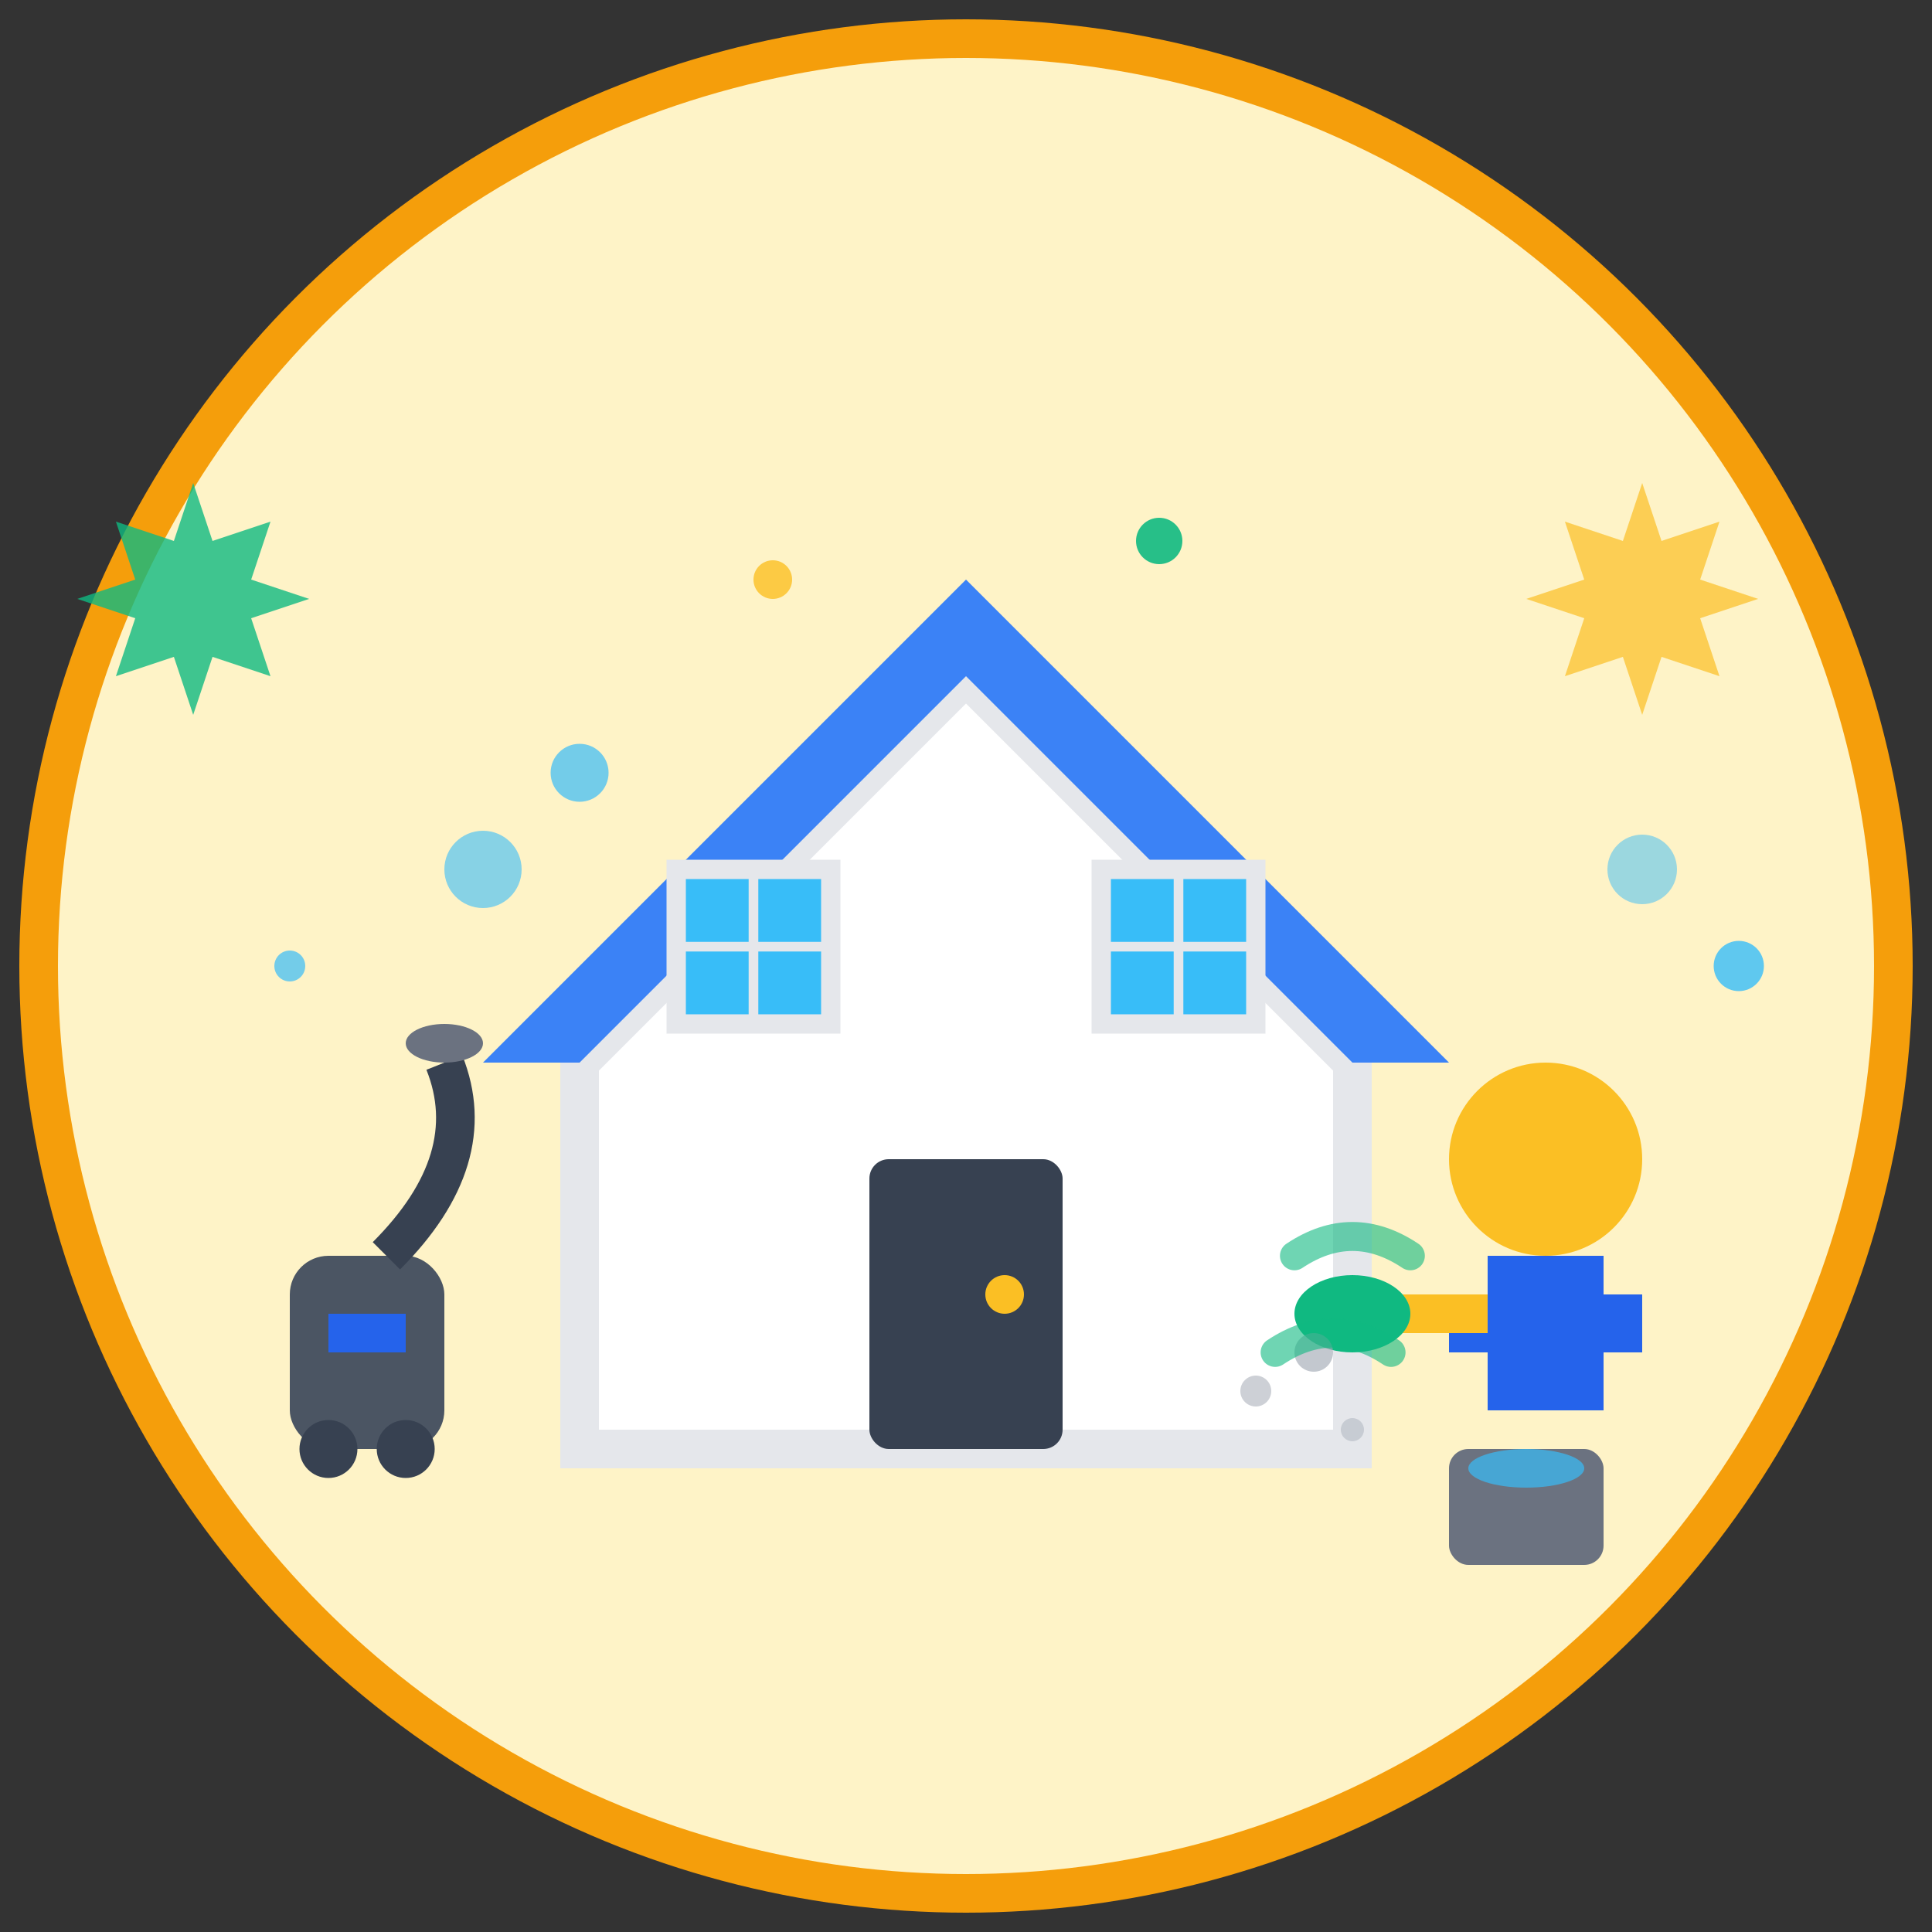 <svg width="100" height="100" viewBox="0 0 100 100" fill="none" xmlns="http://www.w3.org/2000/svg">
  <rect x="0" y="0" width="100" height="100" fill="#333333" stroke="none"/>
  <!-- Background circle -->
  <circle cx="50" cy="50" r="48" fill="#fef3c7" stroke="#f59e0b" stroke-width="2"/>
  
  <!-- House -->
  <path d="M30 55 L50 35 L70 55 L70 75 L30 75 Z" fill="white" stroke="#e5e7eb" stroke-width="2"/>
  
  <!-- Roof -->
  <path d="M25 55 L50 30 L75 55 L70 55 L50 35 L30 55 Z" fill="#3b82f6"/>
  
  <!-- Door -->
  <rect x="45" y="60" width="10" height="15" fill="#374151" rx="1"/>
  <circle cx="52" cy="67" r="1" fill="#fbbf24"/>
  
  <!-- Windows -->
  <rect x="35" y="45" width="8" height="8" fill="#38bdf8" stroke="#e5e7eb" stroke-width="1"/>
  <rect x="57" y="45" width="8" height="8" fill="#38bdf8" stroke="#e5e7eb" stroke-width="1"/>
  
  <!-- Window frames -->
  <line x1="39" y1="45" x2="39" y2="53" stroke="#e5e7eb" stroke-width="0.5"/>
  <line x1="35" y1="49" x2="43" y2="49" stroke="#e5e7eb" stroke-width="0.5"/>
  <line x1="61" y1="45" x2="61" y2="53" stroke="#e5e7eb" stroke-width="0.5"/>
  <line x1="57" y1="49" x2="65" y2="49" stroke="#e5e7eb" stroke-width="0.5"/>
  
  <!-- Vacuum cleaner -->
  <rect x="15" y="65" width="8" height="10" fill="#4b5563" rx="2"/>
  <circle cx="17" cy="75" r="1.5" fill="#374151"/>
  <circle cx="21" cy="75" r="1.5" fill="#374151"/>
  <rect x="17" y="68" width="4" height="2" fill="#2563eb"/>
  
  <!-- Vacuum hose -->
  <path d="M20 65 Q25 60 23 55" stroke="#374151" stroke-width="2" fill="none"/>
  <ellipse cx="23" cy="54" rx="2" ry="1" fill="#6b7280"/>
  
  <!-- Cleaning person -->
  <circle cx="80" cy="60" r="5" fill="#fbbf24"/>
  <rect x="77" y="65" width="6" height="8" fill="#2563eb"/>
  <rect x="75" y="67" width="10" height="3" fill="#2563eb"/>
  
  <!-- Person's arm with cleaning cloth -->
  <rect x="72" y="67" width="5" height="2" fill="#fbbf24"/>
  <ellipse cx="70" cy="68" rx="3" ry="2" fill="#10b981"/>
  
  <!-- Bucket -->
  <rect x="75" y="75" width="8" height="6" fill="#6b7280" rx="1"/>
  <ellipse cx="79" cy="76" rx="3" ry="1" fill="#38bdf8" opacity="0.7"/>
  
  <!-- Sparkles around house -->
  <path d="M10 25 L11 28 L14 27 L13 30 L16 31 L13 32 L14 35 L11 34 L10 37 L9 34 L6 35 L7 32 L4 31 L7 30 L6 27 L9 28 Z" fill="#10b981" opacity="0.8"/>
  
  <path d="M85 25 L86 28 L89 27 L88 30 L91 31 L88 32 L89 35 L86 34 L85 37 L84 34 L81 35 L82 32 L79 31 L82 30 L81 27 L84 28 Z" fill="#fbbf24" opacity="0.7"/>
  
  <!-- Dust/dirt being cleaned -->
  <circle cx="68" cy="70" r="1" fill="#9ca3af" opacity="0.6"/>
  <circle cx="65" cy="72" r="0.8" fill="#9ca3af" opacity="0.5"/>
  <circle cx="70" cy="74" r="0.6" fill="#9ca3af" opacity="0.4"/>
  
  <!-- Motion lines -->
  <path d="M67 65 Q70 63 73 65" stroke="#10b981" stroke-width="1.5" fill="none" opacity="0.6" stroke-linecap="round"/>
  <path d="M66 70 Q69 68 72 70" stroke="#10b981" stroke-width="1.5" fill="none" opacity="0.6" stroke-linecap="round"/>
  
  <!-- Bubbles -->
  <circle cx="25" cy="45" r="2" fill="#38bdf8" opacity="0.6"/>
  <circle cx="30" cy="40" r="1.5" fill="#38bdf8" opacity="0.7"/>
  <circle cx="85" cy="45" r="1.8" fill="#38bdf8" opacity="0.5"/>
  <circle cx="90" cy="50" r="1.3" fill="#38bdf8" opacity="0.8"/>
  
  <!-- Small sparkles -->
  <circle cx="40" cy="30" r="1" fill="#fbbf24" opacity="0.8"/>
  <circle cx="60" cy="28" r="1.2" fill="#10b981" opacity="0.9"/>
  <circle cx="15" cy="50" r="0.8" fill="#38bdf8" opacity="0.7"/>
</svg>

